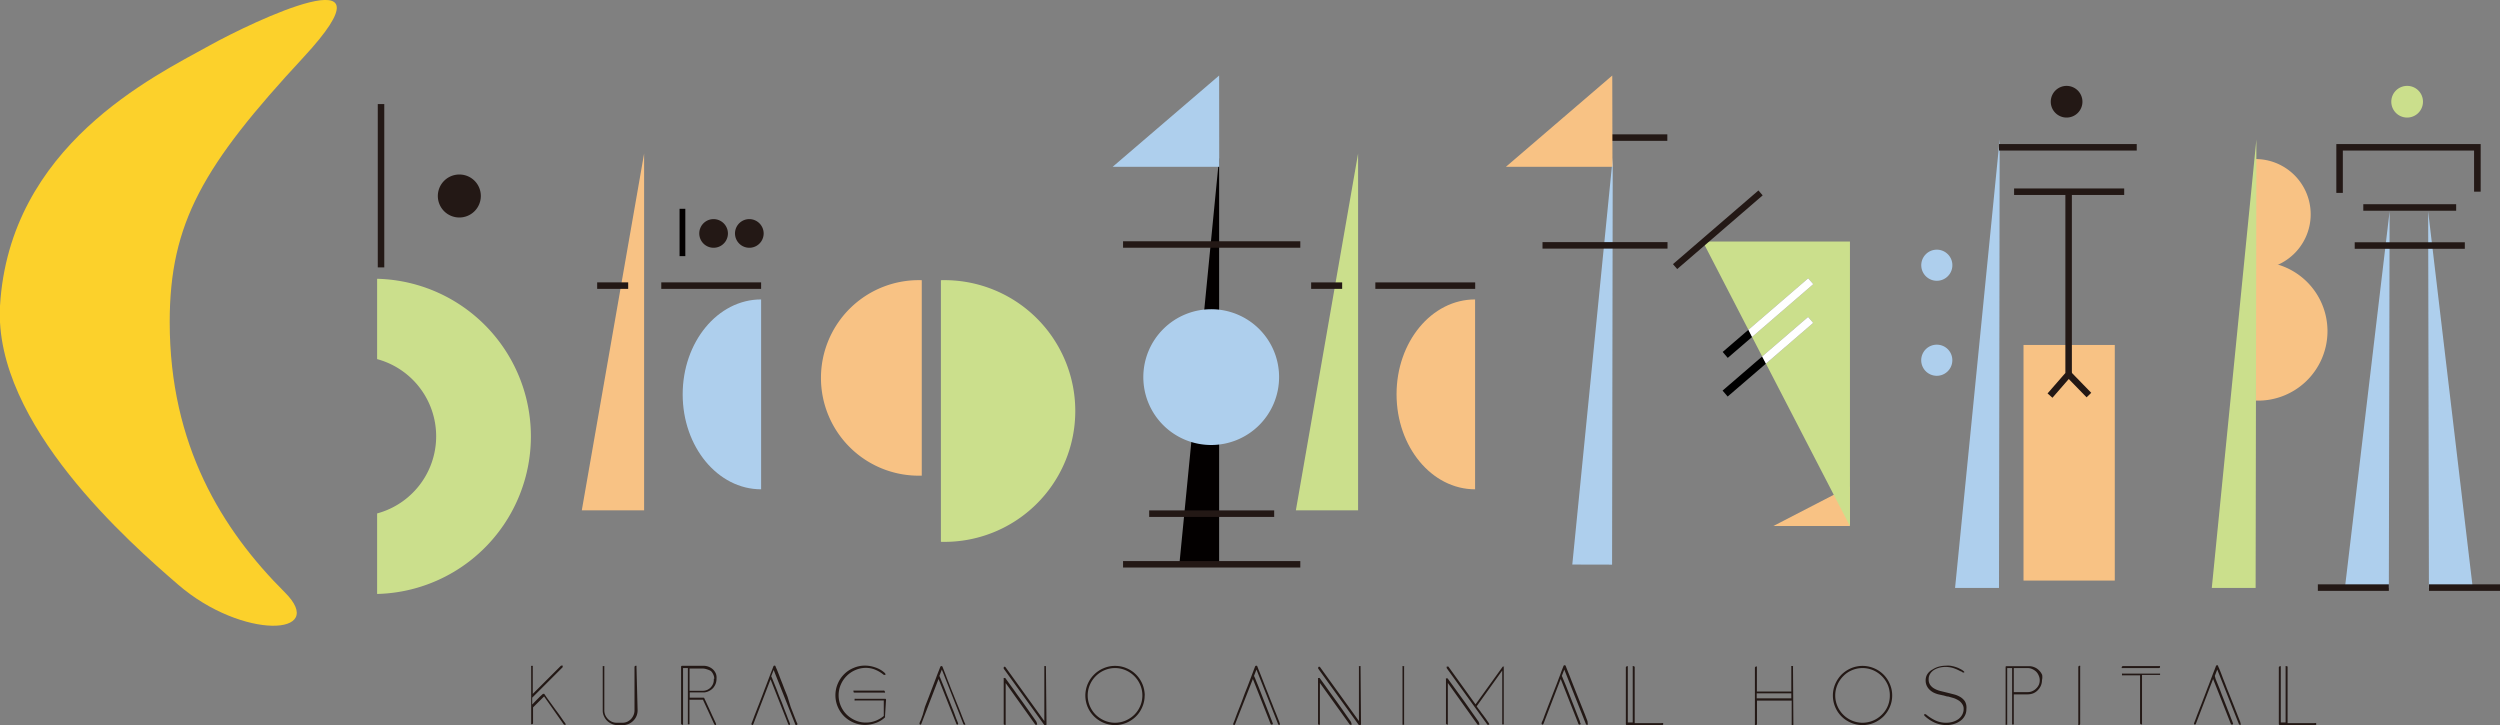 <svg xmlns="http://www.w3.org/2000/svg" width="265.17" height="76.91"><rect width="100%" height="100%" fill="#808080" stroke="none"/><defs><style>.b{fill:#cbdf8c}.c{fill:#f8c284}.d{fill:#231815}.e{fill:#aecfed}.g{fill:#fff}</style></defs><path d="M0 32.46C-.67 45 13.89 57.68 18.88 62c6.83 5.91 16 5.47 11.32.82C23.57 56.21 18 47.23 18 34.16c0-10.53 3.58-16.64 14.17-28.06s-5.43-3.78-9.93-1.28C16.28 8.12 1 15.46 0 32.46z" fill="#fcd12b"/><path class="b" d="M40 29.56v8.53a8.48 8.48 0 010 16.37V63a16.72 16.72 0 000-33.43z"/><path class="c" d="M97.77 50.45a10.37 10.37 0 110-20.73zm141.46-21.86a5.86 5.86 0 100-11.72z"/><path class="c" d="M239.23 42.49a7.37 7.37 0 100-14.73z"/><path class="b" d="M99.8 57.47a13.88 13.88 0 100-27.75z"/><path class="d" d="M40.07 11.04h.69v17.32h-.69zM51 20.79a2.28 2.28 0 11-2.27-2.28A2.27 2.27 0 0151 20.79z"/><path class="e" d="M80.73 51.9c-4.6 0-8.32-4.51-8.32-10.07s3.72-10.07 8.32-10.07z"/><path class="c" d="M68.32 16.28v37.85h-6.61l6.61-37.85z"/><path d="M129.31 16.74v43.14h-4.22l4.22-43.14zm-57.23 5.41h.61v5.02h-.61z" fill="#030000"/><path class="d" d="M63.34 29.95h3.29v.69h-3.29zm6.8 0h10.59v.69H70.14zm143.49-9.96h11.68v.69h-11.68z"/><path class="c" d="M156.46 51.9c-4.6 0-8.33-4.51-8.33-10.08s3.73-10.06 8.33-10.06z"/><path class="b" d="M144.05 16.28v37.85h-6.6l6.6-37.85z"/><path class="d" d="M139.07 29.95h3.29v.69h-3.29zm6.81 0h10.59v.69h-10.59zm-68.67-5.19a1.52 1.52 0 11-1.52-1.52 1.53 1.53 0 011.52 1.52zm3.79 0a1.52 1.52 0 11-1.52-1.52A1.53 1.53 0 0181 24.76zm139.88-13.97a1.68 1.68 0 11-1.68-1.68 1.68 1.68 0 011.68 1.68zm-101.76 14.8h18.8v.69h-18.8zm0 33.92h18.8v.69h-18.8zm2.77-5.37h13.26v.69h-13.26z"/><path class="e" d="M135.67 40a7.2 7.2 0 11-7.2-7.2 7.19 7.19 0 017.2 7.2zm71.41-11.74a1.65 1.65 0 01-3.29 0 1.65 1.65 0 113.29 0zm0 9.94a1.65 1.65 0 11-1.64-1.64 1.64 1.64 0 011.64 1.64zm-77.76-20.51h-11.3l11.29-9.68.01 9.68zm41.74-.95l-.07 43.15-4.22-.01 4.29-43.14zm86.49 5.69l.08 39.93h4.65l-4.73-39.93z"/><path class="d" d="M166.93 14.25h9.92v.69h-9.92zm-3.32 11.43h13.26v.69h-13.26z"/><path class="e" d="M212.1 14.79l-.07 47.57h-4.66l4.73-47.57z"/><path class="b" d="M239.33 14.79l-.08 47.57h-4.65l4.73-47.57z"/><path class="d" d="M212.03 15.28h14.61v.69h-14.61z"/><path class="c" d="M171.03 17.69h-11.3l11.28-9.68.02 9.68zm25.18 33.91v4.19h-8.11l8.11-4.19z"/><path class="b" d="M196.22 25.62h-15.61l4.84 9.36 6.34-5.46.54.62-6.49 5.6 1.07 2.07 4.87-4.19.54.63-5.01 4.32 8.91 17.23V25.62z"/><path d="M182.72 37.33l.54.63 2.58-2.22-.39-.76-2.73 2.35z"/><path class="g" d="M191.79 29.52l-6.34 5.46.39.76 6.49-5.6-.54-.62z"/><path d="M182.71 41.43l.54.63 4.06-3.49-.4-.76-4.2 3.62z"/><path class="g" d="M191.78 33.62l-4.87 4.19.4.76 5.01-4.32-.54-.63z"/><path class="c" d="M214.63 36.59h9.68v24.99h-9.68z"/><path class="d" d="M217.7 42.19l-.52-.46 1.89-2.17V20.61h.69v19.21l-2.06 2.37z"/><path class="d" d="M219.165 39.93l.494-.48 2.155 2.214-.494.48zm31.505-18.27h9.85v.69h-9.85z"/><path class="b" d="M257 10.79a1.68 1.68 0 11-1.67-1.68 1.67 1.67 0 011.67 1.68z"/><path class="d" d="M248.5 20.46h-.69v-5.18h15.31v5.05h-.7v-4.36H248.5v4.49z"/><path class="e" d="M253.46 22.43l-.08 39.93h-4.66l4.74-39.93z"/><path class="d" d="M249.76 25.7h11.68v.69h-11.68zm-72.312 2.316l9.065-7.816.45.522-9.065 7.817zM257.64 61.98h7.53v.69h-7.53zm-11.79 0h7.53v.69h-7.53zM60 76.8a.08.08 0 010 .07.12.12 0 01-.09 0 .11.11 0 01-.09 0l-2.11-3-1.17 1.16v1.66a.11.11 0 01-.12.12.11.11 0 01-.08 0 .1.1 0 010-.09v-6a.1.1 0 010-.09.11.11 0 01.08 0 .12.12 0 01.09 0 .11.11 0 010 .08v2.89l3-3a.2.2 0 01.08 0 .14.14 0 01.09 0v.08a.18.18 0 010 .09L56.45 74v.72a.76.76 0 00.13-.13l.21-.22.26-.26.25-.25.21-.19a.2.2 0 01.11-.07.15.15 0 01.11 0l.27.4.43.59.52.72c.19.25.36.48.51.7l.38.55a1 1 0 01.16.24zm7.63-1.45a1.53 1.53 0 01-.12.6 1.51 1.51 0 01-.33.49 1.54 1.54 0 01-.49.34 1.45 1.45 0 01-.59.13h-.61a1.35 1.35 0 01-.6-.13 1.56 1.56 0 01-.5-.33 1.63 1.63 0 01-.33-.49 1.39 1.39 0 01-.13-.61v-4.61a.12.12 0 010-.08.1.1 0 01.09 0 .09.09 0 01.08 0 .12.12 0 010 .08v4.6a1.25 1.25 0 00.1.51 1.42 1.42 0 00.71.71 1.24 1.24 0 00.5.1h.61a1.24 1.24 0 00.5-.1 1.46 1.46 0 00.41-.29 1.51 1.51 0 00.27-.42 1.25 1.25 0 00.1-.51v-4.6a.14.14 0 01.12-.12.11.11 0 01.09 0 .12.12 0 010 .08zM76 72a1.5 1.5 0 01-.09.52 1.6 1.6 0 01-.26.44 1.38 1.38 0 01-.4.31 1.4 1.4 0 01-.51.17h-1.58V74h1.44a.11.11 0 01.11.07s.06.14.13.28l.24.52.29.63c.1.22.19.43.28.61l.22.48a.82.82 0 01.08.22.09.09 0 010 .08.11.11 0 01-.08 0 .12.12 0 01-.11-.07l-1.2-2.6h-1.43v2.51a.11.11 0 010 .09.11.11 0 01-.08 0 .11.11 0 01-.09 0 .11.11 0 010-.08v-5.88h-.51v5.93a.12.12 0 010 .08.12.12 0 01-.09 0 .14.14 0 01-.12-.12v-6.01a.11.11 0 01.12-.12h2.28a1.47 1.47 0 011 .4 1.37 1.37 0 01.3.45A1.26 1.26 0 0176 72zm-.24 0a1 1 0 00-.1-.45 1.15 1.15 0 00-.25-.37A1.6 1.6 0 0075 71a1.45 1.45 0 00-.46-.09h-1.4v2.36h1.4a1.18 1.18 0 00.46-.09 1.22 1.22 0 00.38-.26 1.39 1.39 0 00.25-.38 1.19 1.19 0 00.08-.54zm8.83 4.79a.14.14 0 01-.12.12.11.11 0 01-.12-.08l-2.29-5.77-.26.67a2.75 2.75 0 01.14.31l.25.62c.1.24.21.51.32.81s.23.59.36.9.23.6.34.89.22.54.3.77.16.4.21.54.08.21.08.22a.11.11 0 01-.08.11.12.12 0 01-.11-.08l-1.88-4.76-1.83 4.76a.12.12 0 01-.12.08.12.12 0 01-.08-.12 2.55 2.55 0 01.1-.26l.24-.65c.11-.27.22-.57.36-.92s.27-.7.41-1.06.27-.73.41-1.08l.38-1c.11-.3.21-.55.29-.75s.12-.33.15-.39a.12.12 0 01.11-.07.1.1 0 01.11.07c0 .06.08.19.16.39s.18.45.29.75.25.62.39 1 .29.71.43 1.08l.34 1.11c.14.35.26.65.36.92l.26.66c.06.12.1.2.1.21zm9.28-.79a.1.1 0 010 .09 2.72 2.72 0 01-1 .6 3.35 3.35 0 01-1.12.2 3.13 3.13 0 01-1.22-.25 3.19 3.19 0 01-1-.67 3.25 3.25 0 01-.67-1 3.13 3.13 0 010-2.45 3.14 3.14 0 01.67-1 3 3 0 011-.67 3 3 0 011.22-.25 3.25 3.25 0 011.11.2 2.75 2.75 0 011 .59.21.21 0 01.05.09.13.13 0 010 .1.12.12 0 01-.09 0 .09.09 0 01-.08 0 3.59 3.59 0 00-.89-.54 2.63 2.63 0 00-1-.2 2.8 2.8 0 00-1.12.23 2.94 2.94 0 00-1.55 1.55 2.87 2.87 0 000 2.25 2.93 2.93 0 00.62.92 3.09 3.09 0 00.93.62 2.64 2.64 0 001.12.23 2.81 2.81 0 001-.18 3.06 3.06 0 00.89-.52V74.3h-3a.1.1 0 01-.09 0 .17.17 0 010-.1.11.11 0 010-.08.1.1 0 01.09 0h3.11c.09 0 .13 0 .13.13zm0-2.63a.14.14 0 010 .09.1.1 0 01-.09 0h-3.12c-.09 0-.13 0-.13-.13a.09.09 0 010-.08.16.16 0 01.09 0h3.06a.11.11 0 01.08 0 .1.1 0 01.08.14zm8.51 3.42a.09.09 0 010 .08.12.12 0 01-.08 0 .12.12 0 01-.12-.08l-2.28-5.77-.26.67.13.31.25.62c.1.24.21.51.32.81s.24.59.36.9.23.6.35.89.21.54.29.77.16.4.21.54a1.21 1.21 0 01.08.22.1.1 0 01-.08.11.11.11 0 01-.11-.08l-1.89-4.76-1.83 4.76a.12.12 0 01-.12.08.11.11 0 01-.07-.12s0-.09.09-.26.14-.38.25-.65l.23-.83c.13-.35.27-.7.41-1.06l.41-1.08.38-1c.11-.3.21-.55.29-.75l.15-.39a.13.13 0 01.12-.07.12.12 0 01.11.07l.15.39c.08.2.18.45.29.75s.25.62.39 1 .29.71.43 1.08l.43 1.06c.14.35.26.65.36.92l.26.66c.06.12.1.2.1.21zm7.62 0a.09.09 0 010 .08.12.12 0 01-.08 0 .14.14 0 01-.1 0l-3.15-4.42v4.34a.16.16 0 010 .09.18.18 0 01-.09 0c-.08 0-.12 0-.12-.13V72a.12.12 0 010-.08.11.11 0 01.07 0 .11.11 0 01.1 0l.23.32.42.58c.17.23.36.49.55.77l.61.84.59.83.51.73.36.51a1 1 0 01.1.29zm1 0c0 .08 0 .13-.12.13a.11.11 0 01-.1 0l-4.32-6v-.07c0-.07 0-.13.11-.13a.12.12 0 01.09.06l4.11 5.7v-5.74a.11.11 0 010-.08.11.11 0 01.09 0 .09.09 0 01.08 0 .11.11 0 010 .08zm10.41-3.03a3 3 0 01-.25 1.23 3.08 3.08 0 01-.67 1 3.19 3.19 0 01-1 .67 3.13 3.13 0 01-1.22.25 3.18 3.18 0 01-1.23-.25 3.19 3.19 0 01-1.67-1.66 3.13 3.13 0 01.68-3.45 3.09 3.09 0 011-.67 3 3 0 011.23-.25 3 3 0 011.22.25 3 3 0 011 .67 3.17 3.17 0 01.92 2.22zm-.24 0a2.84 2.84 0 00-.23-1.12 2.94 2.94 0 00-1.55-1.55 2.84 2.84 0 00-2.24 0 2.94 2.94 0 00-1.55 1.55 2.87 2.87 0 000 2.25 2.93 2.93 0 00.62.92 3.09 3.09 0 00.93.62 2.84 2.84 0 002.24 0 3.09 3.09 0 00.93-.62 2.93 2.93 0 00.62-.92 2.85 2.85 0 00.23-1.13zm14.59 3.03a.11.11 0 010 .08h-.08c-.08 0-.11 0-.12-.08l-2.29-5.77-.26.67.14.31c.06.17.15.38.25.62s.2.51.32.81l.35.9c.12.3.24.6.35.89s.22.54.3.77.16.4.21.54.08.21.08.22a.11.11 0 01-.08.11h-.05a.12.12 0 01-.11-.08l-1.88-4.76-1.89 4.81a.12.12 0 01-.12.08.12.12 0 01-.08-.12 2.55 2.55 0 01.1-.26l.24-.65c.1-.27.22-.57.36-.92s.27-.7.4-1.06.28-.73.42-1.08l.38-1c.11-.3.21-.55.28-.75l.15-.39a.14.14 0 01.12-.07.1.1 0 01.11.07l.15.39c.09.2.18.45.3.75s.24.62.39 1 .29.71.43 1.08.29.71.42 1.06.27.65.37.92l.26.66c.05.16.08.24.08.25zm7.6 0a.09.09 0 010 .08.15.15 0 01-.09 0 .11.11 0 01-.09 0L140 72.44v4.34a.12.12 0 010 .09.12.12 0 01-.08 0c-.08 0-.12 0-.12-.13V72a.16.16 0 010-.08.13.13 0 01.08 0 .11.11 0 01.1 0l.23.32.42.58.55.77.61.84.59.83.51.73.36.51a1 1 0 01.11.29zm1 0a.12.12 0 01-.13.13.11.11 0 01-.09 0l-4.32-6a.1.1 0 010-.07c0-.08 0-.13.12-.13a.12.12 0 01.09.06l4.11 5.7v-5.74a.11.11 0 010-.08.09.09 0 01.08 0 .12.12 0 01.09 0 .11.11 0 010 .08zm4.57 0a.09.09 0 010 .08.11.11 0 01-.09 0h-.08a.11.11 0 010-.08v-6.05a.11.11 0 010-.08.1.1 0 01.08 0 .14.14 0 01.09 0 .1.1 0 010 .09zm7.98 0a.09.09 0 010 .08.13.13 0 01-.09 0 .11.11 0 01-.09 0l-3.16-4.43v4.32a.11.11 0 010 .09.11.11 0 01-.08 0 .14.14 0 01-.12-.12v-4.66a.23.23 0 010-.11.1.1 0 01.09 0 .11.11 0 01.09 0l.23.32.43.59.55.76.61.84.59.84.51.72c.15.21.27.38.36.52a1 1 0 01.08.24zm2.59-6.06v6a.09.09 0 010 .08.1.1 0 01-.16 0 .11.11 0 010-.08v-5.61l-2.71 3.79a2.42 2.42 0 00.14.21l.26.34c.09.14.2.28.31.42l.3.41c.08.13.16.24.22.33a.44.44 0 01.09.16.1.1 0 010 .09.18.18 0 01-.09 0 .11.11 0 01-.09 0l-4.32-6a.11.11 0 010-.08.09.09 0 010-.08.1.1 0 01.08 0 .1.1 0 01.1 0l2.88 4 2.88-4a.1.1 0 01.08 0 .16.16 0 01.09 0 .1.1 0 01-.06.02zm8.91 6.06a.11.11 0 010 .08.15.15 0 01-.09 0 .1.1 0 01-.11-.08l-2.29-5.77-.26.67s.07.15.13.31l.26.62c.1.24.2.51.32.81l.35.9c.12.3.24.6.35.89l.3.77q.14.33.21.54c0 .14.08.21.08.22a.11.11 0 01-.08.11h-.05a.12.12 0 01-.11-.08l-1.88-4.76-1.83 4.76a.14.14 0 01-.12.08.12.12 0 01-.08-.12s0-.09.09-.26.15-.38.25-.65l.35-.92c.14-.35.27-.7.41-1.06s.28-.73.42-1.08.26-.69.38-1 .2-.55.28-.75l.15-.39a.13.13 0 01.12-.07.11.11 0 01.11.07l.15.39.3.75c.11.29.24.62.39 1l.43 1.08.42 1.06.37.92c.1.27.19.49.25.66a2.55 2.55 0 01.03.3zm8.01-.01a.12.12 0 01-.13.13h-3.72a.11.11 0 01-.12-.12v-6a.14.14 0 01.12-.12.12.12 0 01.09 0 .11.11 0 010 .08v5.88h.52v-5.88a.12.12 0 010-.09.09.09 0 01.08 0 .12.12 0 01.13.13v5.91h2.83c.15-.04.2 0 .2.08zm13.8 0a.12.12 0 010 .09.12.12 0 01-.18 0 .1.1 0 010-.09v-2.47h-3.68v2.47a.12.12 0 01-.13.13.18.18 0 01-.09 0 .16.16 0 010-.09v-6a.14.14 0 01.12-.12.11.11 0 01.09 0 .12.12 0 010 .08v2.57H190v-2.61a.1.1 0 010-.09.16.16 0 01.09 0 .12.12 0 01.09 0 .09.09 0 010 .08zm-.22-2.71v-.53h-3.67v.53zm10.7-.31a3 3 0 01-.25 1.23 3.25 3.25 0 01-.67 1 3.31 3.31 0 01-1 .67 3.13 3.13 0 01-2.45 0 3.1 3.1 0 01-1.67-1.66 3.13 3.13 0 010-2.45 3.31 3.31 0 01.67-1 3.25 3.25 0 011-.67 3.13 3.13 0 012.45 0 3.1 3.1 0 011.67 1.67 3 3 0 01.25 1.21zm-.25 0a2.83 2.83 0 00-.22-1.12 3 3 0 00-1.55-1.55 2.87 2.87 0 00-2.25 0 2.79 2.79 0 00-.92.63 2.93 2.93 0 00-.62.92 2.87 2.87 0 000 2.25 2.9 2.9 0 001.54 1.54 2.87 2.87 0 002.25 0 2.93 2.93 0 00.92-.62 2.79 2.79 0 00.63-.92 2.85 2.85 0 00.22-1.13zm8.12 1.45a1.39 1.39 0 01-.19.75 1.5 1.5 0 01-.48.52 2.24 2.24 0 01-.68.32 2.65 2.65 0 01-.74.11 3.21 3.21 0 01-1.27-.26 3.79 3.79 0 01-1.06-.71.11.11 0 01-.05-.09.12.12 0 010-.09.11.11 0 01.09 0 .1.1 0 01.08 0 4.67 4.67 0 001 .65 2.65 2.65 0 001.18.25 2.48 2.48 0 00.65-.09 2 2 0 00.59-.27 1.41 1.41 0 00.42-.46 1.26 1.26 0 00.17-.65.85.85 0 00-.15-.51 1.27 1.27 0 00-.36-.37 2.61 2.61 0 00-.53-.26l-.59-.17c-.2 0-.39-.1-.59-.13l-.49-.11a2.72 2.72 0 01-.5-.19 1.9 1.9 0 01-.42-.31 1.37 1.37 0 01-.29-.42 1.33 1.33 0 01-.11-.54 1.23 1.23 0 01.19-.69A1.5 1.5 0 01205 71a2.26 2.26 0 01.65-.29 2.88 2.88 0 01.7-.1 3.24 3.24 0 01.5 0 3.78 3.78 0 01.56.13 3 3 0 01.52.22 1.56 1.56 0 01.41.28.18.18 0 010 .09.12.12 0 01-.09 0h-.06l-.09-.06-.1-.07h-.06a4 4 0 00-.76-.34 2.81 2.81 0 00-.82-.12 2.54 2.54 0 00-.61.07 2.13 2.13 0 00-.58.23 1.3 1.3 0 00-.43.41 1 1 0 00-.17.59 1 1 0 00.17.62 1.31 1.31 0 00.45.39 2.51 2.51 0 00.65.25l.74.18.74.19a2.48 2.48 0 01.64.28 1.52 1.52 0 01.46.45 1.31 1.31 0 01.15.81zm8.02-3.07a1.48 1.48 0 01-.12.59 1.58 1.58 0 01-.33.48 1.37 1.37 0 01-.48.33 1.63 1.63 0 01-.59.11h-1.47v3.1a.11.11 0 010 .09.16.16 0 01-.09 0 .12.12 0 01-.09 0 .11.11 0 010-.08v-5.9h-.52v5.93a.11.11 0 010 .08.12.12 0 01-.09 0 .12.12 0 01-.08 0 .09.09 0 010-.08v-6c0-.09 0-.13.12-.13h2.36a1.45 1.45 0 01.59.12 1.37 1.37 0 01.48.33 1.47 1.47 0 01.33.48 1.45 1.45 0 01-.02.55zm-.24 0a1.14 1.14 0 00-.11-.49 1.27 1.27 0 00-.27-.41 1.46 1.46 0 00-.41-.27 1.14 1.14 0 00-.49-.11h-1.47v2.55h1.47a1.13 1.13 0 00.49-.1A1.3 1.3 0 00216 73a1.23 1.23 0 00.27-.4 1.21 1.21 0 00.08-.46zm4.29 4.65a.14.14 0 01-.12.12.12.12 0 01-.08 0 .09.09 0 010-.08v-6.09a.14.14 0 01.12-.12.11.11 0 01.08 0 .1.1 0 010 .09zm8.47-6.05a.11.11 0 01-.12.12h-3.86a.11.11 0 01-.08 0 .11.11 0 010-.09.14.14 0 01.12-.12H229a.11.11 0 01.09 0 .11.11 0 01.02.09zm0 .76a.16.16 0 010 .09h-1.91v5.16a.11.11 0 010 .08.18.18 0 01-.09 0 .14.14 0 01-.12-.12v-5.08h-1.83a.12.12 0 01-.08 0 .12.12 0 010-.09.16.16 0 010-.09.1.1 0 01.09 0H229a.09.09 0 01.08 0 .16.16 0 01.06.05zm8.56 5.29a.11.11 0 010 .08.12.12 0 01-.08 0 .11.11 0 01-.12-.08l-2.29-5.77-.26.67.08.31.25.62c.1.24.21.51.32.81s.23.59.35.9.24.6.35.89.22.54.3.77.16.4.21.54.08.21.08.22a.11.11 0 01-.08.11h-.05a.12.12 0 01-.11-.08l-1.88-4.76-1.83 4.76a.12.12 0 01-.12.08.12.12 0 01-.08-.12 2.55 2.55 0 01.1-.26l.24-.65c.11-.27.22-.57.36-.92s.27-.7.41-1.06.27-.73.41-1.08l.38-1c.11-.3.21-.55.29-.75s.12-.33.15-.39a.12.12 0 01.11-.07.1.1 0 01.11.07c0 .06.08.19.16.39s.18.45.29.75.25.62.39 1 .29.71.43 1.08L237 75c.13.35.26.65.36.92l.26.66c.02.12.05.2.05.21zm8.01-.01c0 .09 0 .13-.13.13h-3.72a.11.11 0 01-.12-.12v-6a.14.14 0 01.12-.12.11.11 0 01.09 0 .12.12 0 010 .08v5.88h.51v-5.88a.18.18 0 010-.09.12.12 0 01.09 0c.08 0 .12 0 .12.13v5.91h2.83c.17-.04.21 0 .21.08z"/></svg>